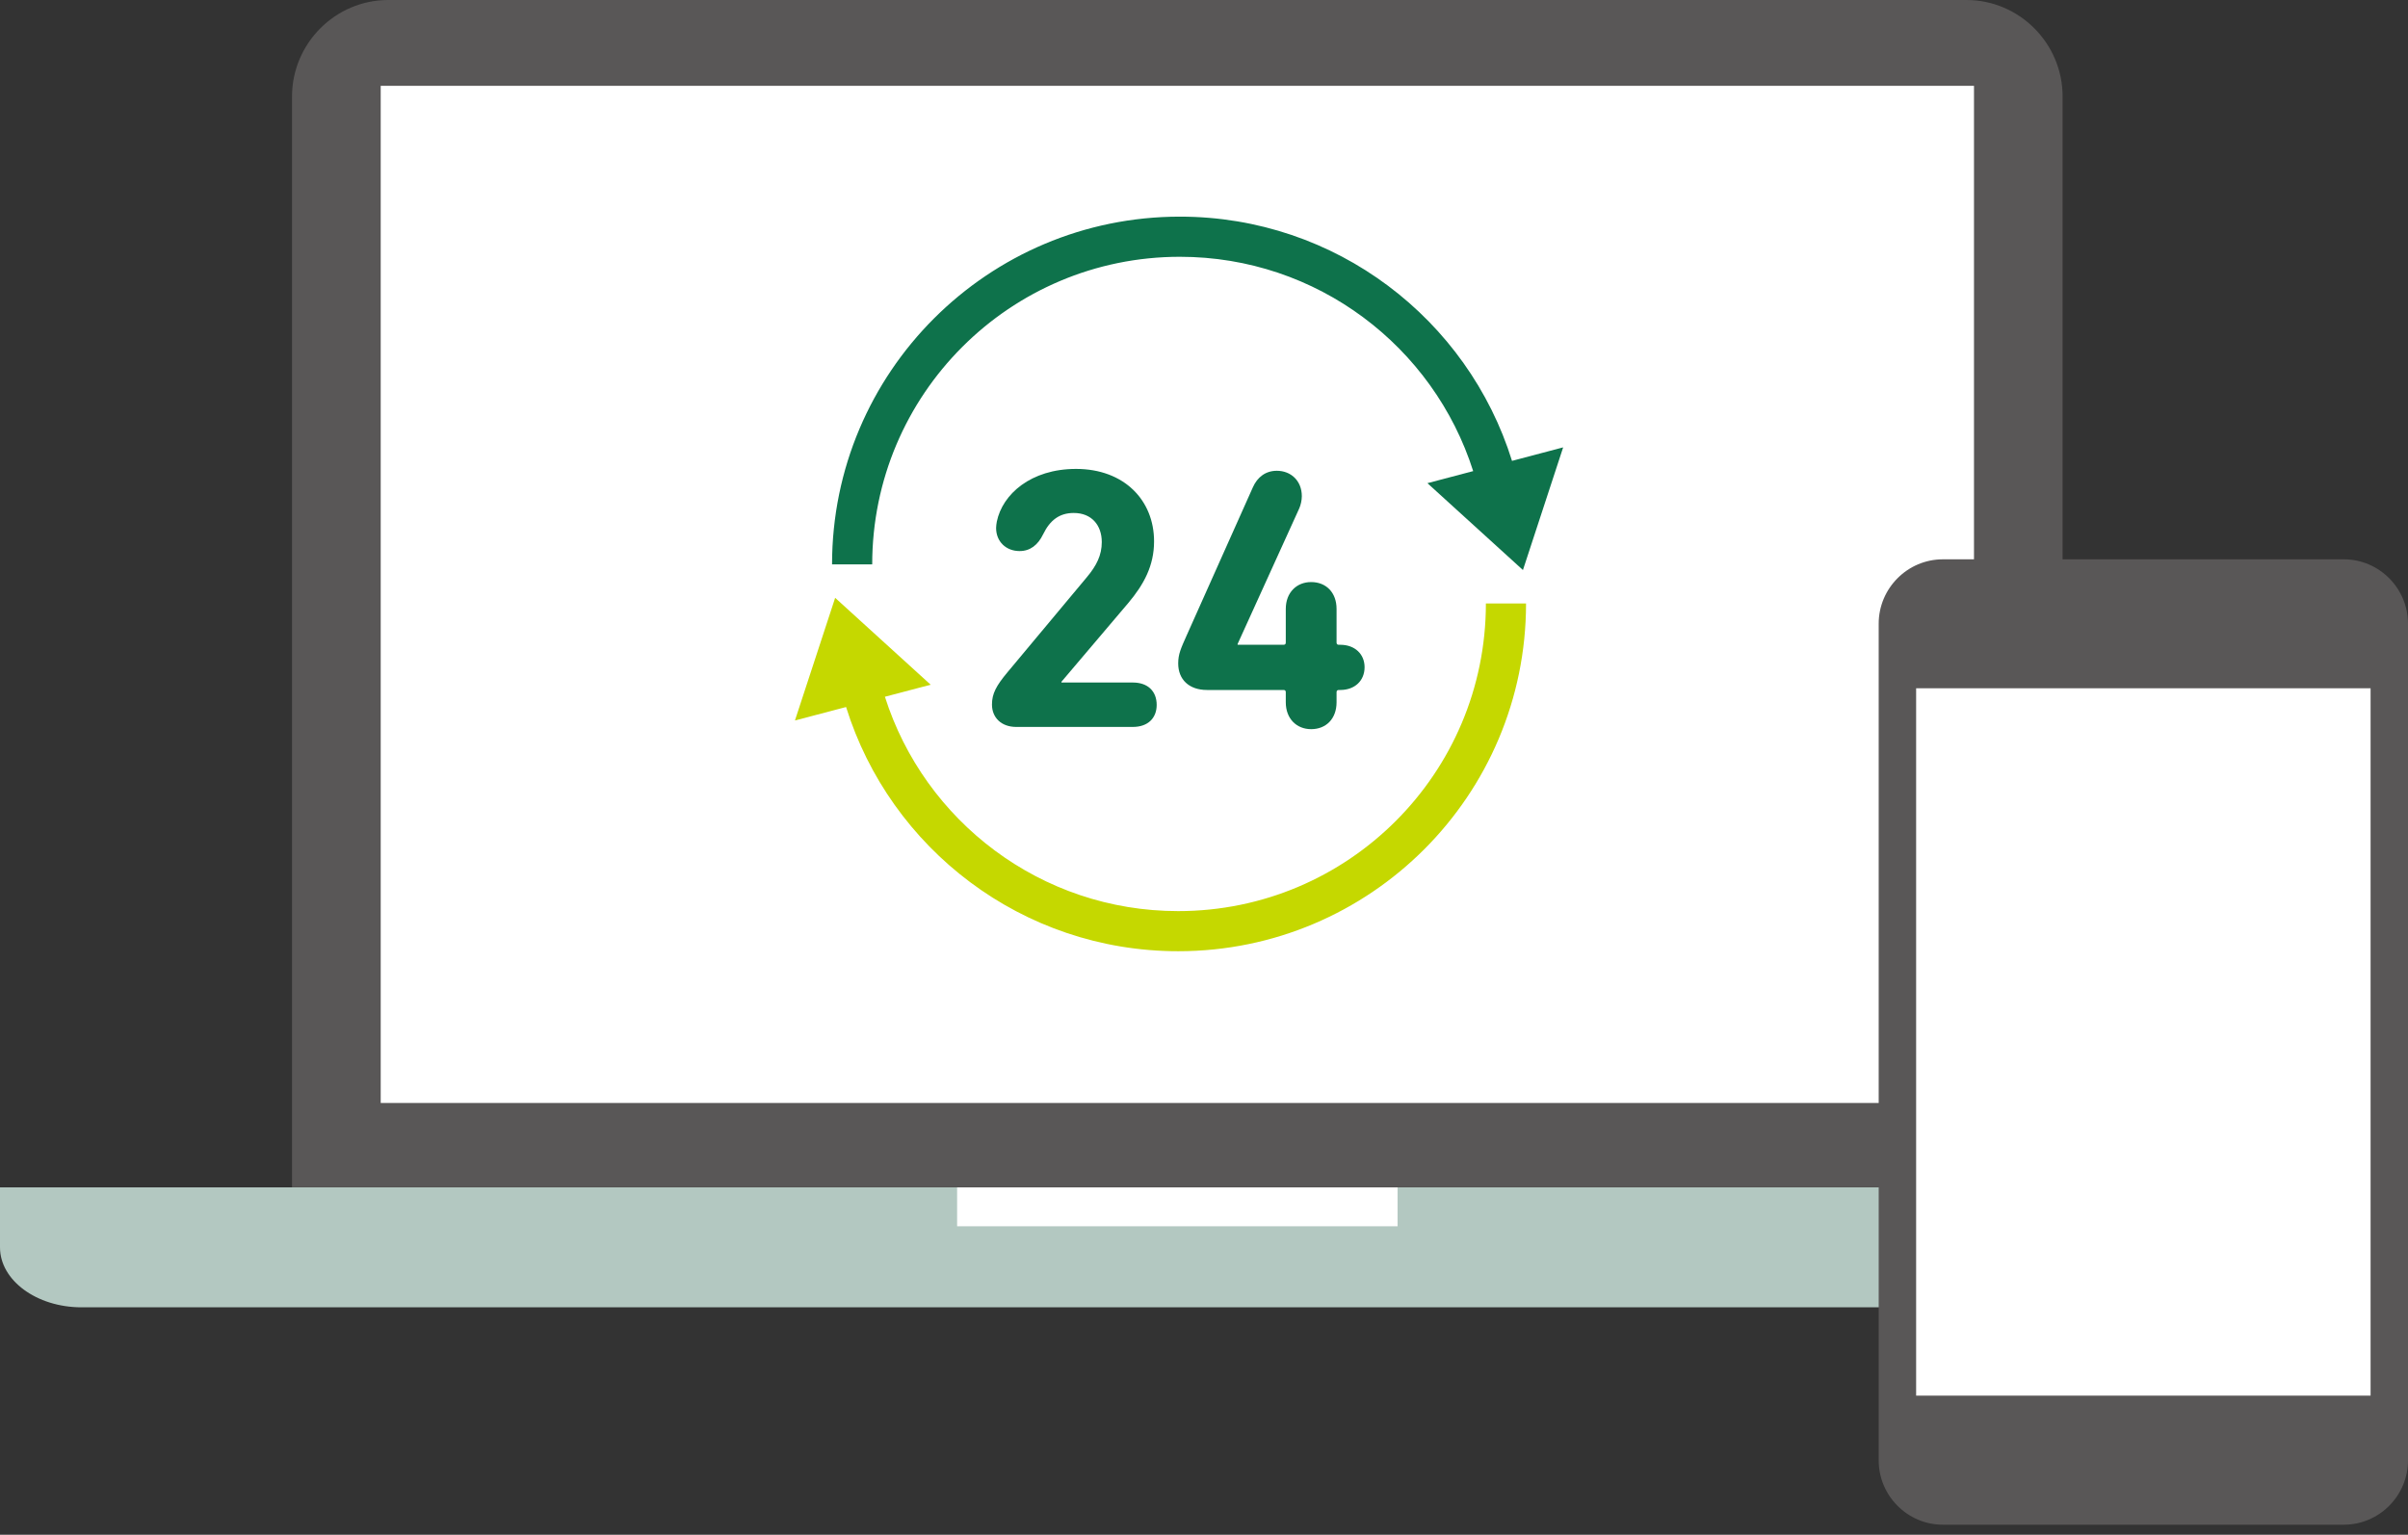 <svg width="80" height="51" viewBox="0 0 80 51" fill="none" xmlns="http://www.w3.org/2000/svg">
<rect x="0" y="0" width="80" height="51" fill="#333333" stroke="none"/>
<path d="M65.33 0H12.899C11.14 0 9.702 1.443 9.702 3.207V21.989V36.246V39.454H12.899H65.328H68.525V36.248V21.991V3.209C68.527 1.445 67.089 0 65.33 0Z" fill="#595757"/>
<path d="M75.523 39.457H2.706H0V41.45C0 42.547 1.218 43.442 2.706 43.442H75.523C77.011 43.442 78.23 42.545 78.23 41.45V39.457H75.523Z" fill="#B3C8C1"/>
<path d="M65.581 2.852H12.648V36.652H65.581V2.852Z" fill="white"/>
<path d="M46.431 39.457H31.798V40.749H46.431V39.457Z" fill="white"/>
<path d="M62.415 48.528C62.415 49.704 63.374 50.666 64.547 50.666H77.868C79.041 50.666 80 49.704 80 48.528V20.725C80 19.548 79.041 18.586 77.868 18.586H64.547C63.374 18.586 62.415 19.548 62.415 20.725V48.528Z" fill="#595757"/>
<path d="M78.757 22.871H63.659V46.377H78.757V22.871Z" fill="white"/>
<path d="M32.956 23.412C32.956 23.846 33.266 24.156 33.763 24.156H37.634C38.142 24.156 38.428 23.858 38.428 23.424C38.428 22.977 38.142 22.68 37.634 22.68H35.264V22.655L37.485 20.037C38.006 19.416 38.341 18.796 38.341 17.989C38.341 16.624 37.348 15.582 35.748 15.582C34.246 15.582 33.303 16.426 33.117 17.332C33.105 17.406 33.093 17.48 33.093 17.543C33.093 18.002 33.428 18.312 33.874 18.312C34.222 18.312 34.482 18.113 34.656 17.753C34.879 17.294 35.19 17.046 35.673 17.046C36.269 17.046 36.604 17.456 36.604 18.014C36.604 18.448 36.43 18.796 36.108 19.18L33.477 22.332C33.093 22.791 32.956 23.052 32.956 23.412Z" fill="#0E724B"/>
<path d="M40.099 22.928H42.642C42.692 22.928 42.717 22.952 42.717 23.002V23.337C42.717 23.883 43.077 24.23 43.56 24.23C44.057 24.23 44.404 23.883 44.404 23.337V23.002C44.404 22.952 44.429 22.928 44.479 22.928H44.528C45.012 22.928 45.335 22.617 45.335 22.171C45.335 21.736 45.012 21.426 44.528 21.426H44.479C44.429 21.426 44.404 21.401 44.404 21.352V20.235C44.404 19.689 44.057 19.342 43.56 19.342C43.077 19.342 42.717 19.689 42.717 20.235V21.352C42.717 21.401 42.692 21.426 42.642 21.426H41.116V21.401L43.163 16.897C43.213 16.786 43.25 16.624 43.25 16.488C43.25 15.979 42.891 15.644 42.419 15.644C42.047 15.644 41.774 15.855 41.625 16.19L39.429 21.104C39.23 21.55 39.143 21.736 39.143 22.047C39.143 22.58 39.503 22.928 40.099 22.928Z" fill="#0E724B"/>
<path fill-rule="evenodd" clip-rule="evenodd" d="M28.977 18.755C28.977 13.109 33.553 8.533 39.199 8.533C43.764 8.533 47.63 11.525 48.943 15.655L47.423 16.056L50.596 18.942L51.932 14.866L50.233 15.315C48.769 10.613 44.383 7.199 39.199 7.199C32.817 7.199 27.643 12.373 27.643 18.755H28.977Z" fill="#0E724B"/>
<path fill-rule="evenodd" clip-rule="evenodd" d="M49.365 20.053C49.365 25.699 44.789 30.276 39.143 30.276C34.578 30.276 30.712 27.284 29.399 23.153L30.919 22.753L27.746 19.866L26.41 23.942L28.109 23.494C29.573 28.196 33.959 31.609 39.143 31.609C45.525 31.609 50.699 26.436 50.699 20.053L49.365 20.053Z" fill="#C5D800"/>
</svg>
